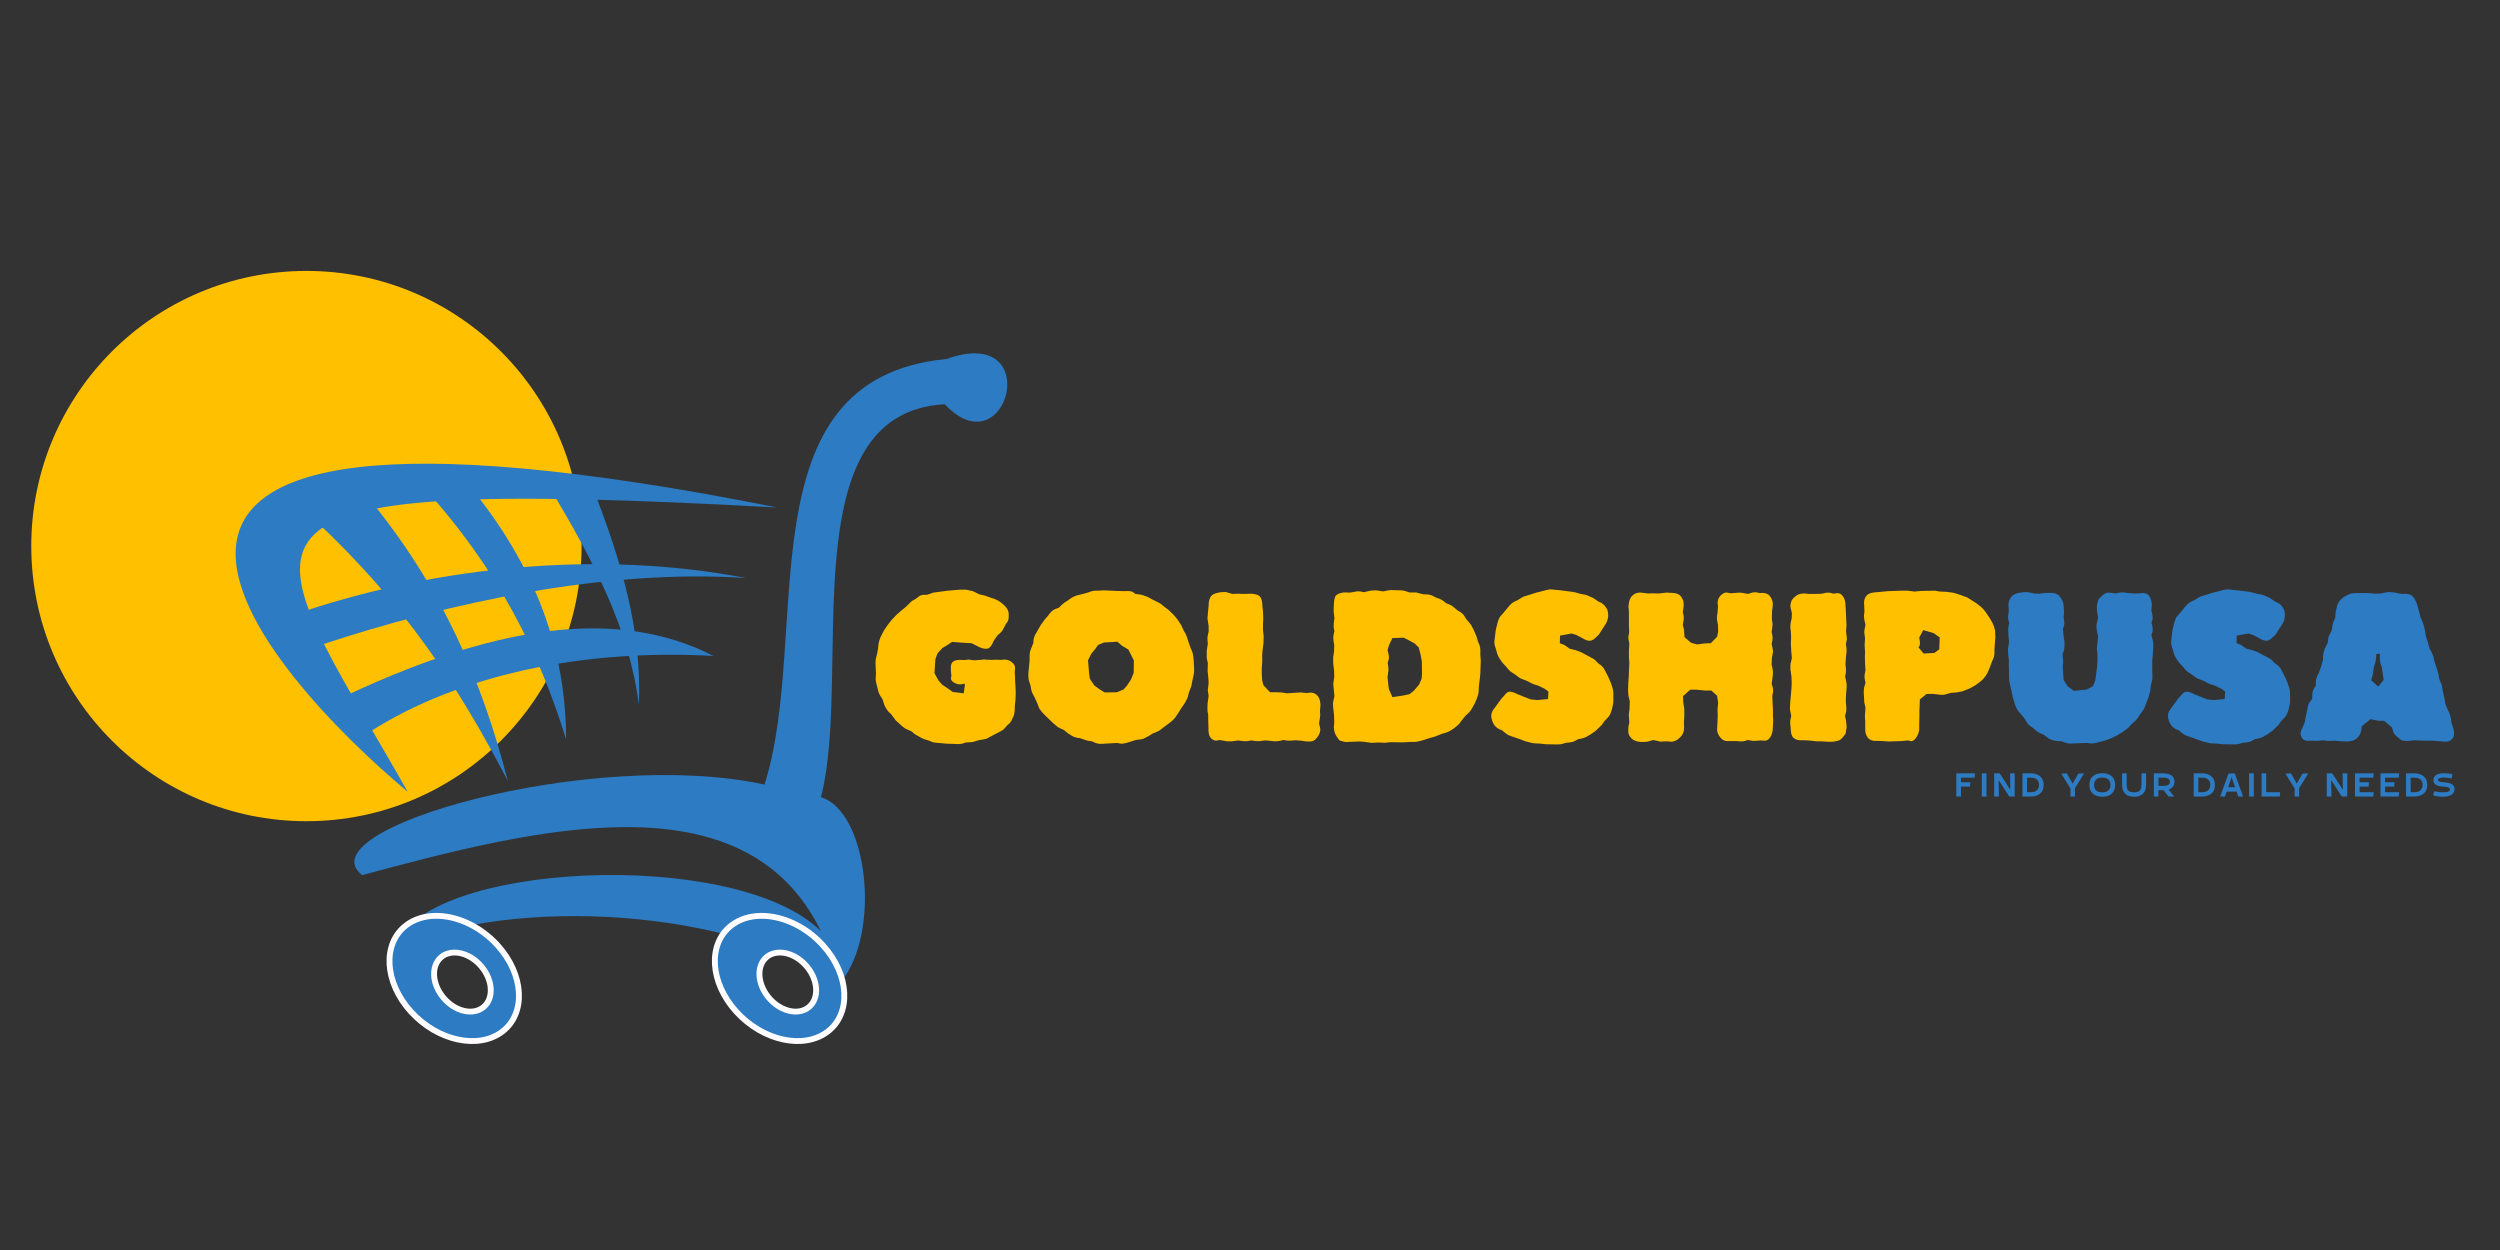 <?xml version="1.0" encoding="UTF-8"?> <svg xmlns="http://www.w3.org/2000/svg" xmlns:xlink="http://www.w3.org/1999/xlink" width="600" zoomAndPan="magnify" viewBox="0 0 450 225" height="300" preserveAspectRatio="xMidYMid meet" version="1.2"><rect x="0" y="0" width="450" height="225" fill="#333333" stroke="none"/><defs><clipPath id="d624762593"><path d="M 5.629 48.766 L 104.684 48.766 L 104.684 147.816 L 5.629 147.816 Z M 5.629 48.766 "></path></clipPath><clipPath id="721238725e"><path d="M 55.156 48.766 C 27.805 48.766 5.629 70.938 5.629 98.293 C 5.629 125.645 27.805 147.816 55.156 147.816 C 82.512 147.816 104.684 125.645 104.684 98.293 C 104.684 70.938 82.512 48.766 55.156 48.766 Z M 55.156 48.766 "></path></clipPath></defs><g id="e0089da9be"><g style="fill:#ffc000;fill-opacity:1;"><g transform="translate(156.833, 133.357)"><path style="stroke:none" d="M 15.641 0.578 L 13.547 0.5 L 11.719 0.344 C 11.594 0.312 11.457 0.289 11.312 0.281 C 11.176 0.27 11.047 0.238 10.922 0.188 L 10.203 -0.109 L 9.547 -0.297 C 9.453 -0.328 9.359 -0.367 9.266 -0.422 C 9.18 -0.473 9.098 -0.508 9.016 -0.531 L 8.141 -1.031 C 8.066 -1.082 7.988 -1.125 7.906 -1.156 C 7.832 -1.195 7.773 -1.242 7.734 -1.297 L 7.234 -1.719 L 6.547 -2.016 C 6.367 -2.086 6.219 -2.16 6.094 -2.234 C 5.969 -2.316 5.836 -2.41 5.703 -2.516 L 4.688 -3.422 C 4.602 -3.504 4.523 -3.578 4.453 -3.641 C 4.379 -3.703 4.316 -3.781 4.266 -3.875 L 3.578 -4.797 L 3.125 -5.219 C 3.02 -5.344 2.922 -5.469 2.828 -5.594 C 2.742 -5.719 2.664 -5.844 2.594 -5.969 L 2.359 -6.438 L 2.016 -7.5 L 1.594 -8.141 C 1.395 -8.473 1.258 -8.832 1.188 -9.219 L 1.062 -9.75 L 0.906 -10.312 C 0.883 -10.488 0.852 -10.66 0.812 -10.828 C 0.781 -10.992 0.773 -11.164 0.797 -11.344 L 0.844 -12.109 L 0.766 -13.891 C 0.766 -14.016 0.766 -14.145 0.766 -14.281 C 0.766 -14.426 0.773 -14.562 0.797 -14.688 L 1.031 -15.609 L 1.219 -16.641 L 1.297 -17.469 C 1.316 -17.625 1.352 -17.781 1.406 -17.938 C 1.457 -18.102 1.508 -18.266 1.562 -18.422 L 1.719 -18.797 L 2.281 -19.875 L 2.969 -20.891 L 3.656 -21.766 L 4.562 -22.719 L 5.406 -23.453 L 6.281 -24.172 L 7 -24.891 C 7.156 -25.047 7.32 -25.176 7.5 -25.281 L 8.266 -25.734 L 8.328 -25.812 C 8.535 -26.008 8.738 -26.141 8.938 -26.203 C 9.145 -26.266 9.336 -26.297 9.516 -26.297 L 10.047 -26.297 L 11.156 -26.688 L 13.734 -27.031 L 16.031 -27.219 L 16.906 -27.219 C 17.031 -27.219 17.156 -27.203 17.281 -27.172 C 17.406 -27.148 17.52 -27.125 17.625 -27.094 L 18.266 -26.953 L 19.453 -26.375 L 20.438 -26.156 L 21.5 -25.766 L 22.188 -25.547 C 22.645 -25.367 23.016 -25.164 23.297 -24.938 L 23.859 -24.469 C 24.441 -23.969 24.734 -23.398 24.734 -22.766 C 24.766 -22.148 24.691 -21.703 24.516 -21.422 L 24.25 -21.094 L 23.859 -20.328 C 23.68 -19.941 23.457 -19.633 23.188 -19.406 L 22.719 -19 L 22.031 -18 C 21.676 -17.113 21.285 -16.645 20.859 -16.594 C 20.43 -16.539 19.973 -16.629 19.484 -16.859 L 18.047 -17.578 L 17.094 -17.625 L 14.547 -17.812 L 13.625 -17.203 L 12.781 -16.703 L 11.906 -15.719 L 11.531 -14.688 L 11.375 -12.188 L 12.062 -10.922 L 12.719 -10.156 L 14.688 -8.797 L 16.641 -8.562 L 16.828 -9.938 L 16.828 -10.281 L 16.672 -10.281 L 16.516 -10.234 C 16.211 -10.16 15.895 -10.148 15.562 -10.203 C 15.414 -10.254 15.266 -10.312 15.109 -10.375 C 14.953 -10.438 14.812 -10.52 14.688 -10.625 C 14.414 -10.852 14.301 -11.094 14.344 -11.344 L 14.422 -11.688 L 14.344 -12.406 L 14.312 -13.016 C 14.289 -13.629 14.43 -14.051 14.734 -14.281 C 15.055 -14.5 15.5 -14.598 16.062 -14.578 L 16.781 -14.547 L 17.281 -14.609 C 17.383 -14.641 17.492 -14.645 17.609 -14.625 C 17.723 -14.613 17.828 -14.598 17.922 -14.578 L 18.531 -14.5 L 20.016 -14.609 C 20.066 -14.641 20.156 -14.656 20.281 -14.656 L 20.781 -14.609 L 21.656 -14.578 L 22.453 -14.609 L 23.25 -14.578 L 23.719 -14.609 C 23.914 -14.641 24.117 -14.641 24.328 -14.609 C 24.504 -14.586 24.68 -14.531 24.859 -14.438 C 25.035 -14.352 25.195 -14.25 25.344 -14.125 C 25.477 -14.02 25.598 -13.891 25.703 -13.734 C 25.816 -13.586 25.875 -13.41 25.875 -13.203 L 25.875 -12.984 L 25.812 -12.375 L 25.875 -11.531 L 25.875 -11.078 L 25.953 -9.75 L 26 -8.797 L 25.953 -7.344 L 25.844 -6.438 L 25.812 -5.516 C 25.812 -5.191 25.758 -4.891 25.656 -4.609 L 25.469 -4.156 C 25.258 -3.613 24.992 -3.219 24.672 -2.969 L 24.469 -2.812 L 24.062 -2.328 C 23.852 -2.066 23.582 -1.863 23.25 -1.719 L 22.766 -1.453 L 21.703 -0.906 L 21.156 -0.609 C 21.008 -0.504 20.859 -0.43 20.703 -0.391 C 20.555 -0.359 20.395 -0.316 20.219 -0.266 L 19.297 -0.109 L 18.609 0.109 C 18.379 0.191 18.148 0.234 17.922 0.234 L 16.969 0.297 L 16.641 0.422 C 16.359 0.523 16.023 0.578 15.641 0.578 Z M 15.641 0.578 "></path></g></g><g style="fill:#ffc000;fill-opacity:1;"><g transform="translate(184.344, 133.357)"><path style="stroke:none" d="M 14.078 0.531 C 13.598 0.562 13.164 0.5 12.781 0.344 L 12.219 0.078 L 11.422 -0.031 C 11.336 -0.062 11.258 -0.086 11.188 -0.109 C 11.113 -0.141 11.023 -0.164 10.922 -0.188 L 10.016 -0.5 L 9.75 -0.531 C 9.289 -0.582 8.883 -0.723 8.531 -0.953 L 7.922 -1.328 L 7.125 -1.984 L 6.516 -2.25 C 6.203 -2.375 5.945 -2.535 5.75 -2.734 L 5.094 -3.312 L 4.188 -4.188 L 3.5 -4.875 L 3.156 -5.25 C 3.051 -5.375 2.941 -5.516 2.828 -5.672 C 2.723 -5.828 2.645 -5.992 2.594 -6.172 L 2.359 -6.781 L 1.828 -7.953 L 1.641 -8.297 C 1.41 -8.703 1.281 -9.07 1.25 -9.406 L 1.141 -10.016 L 0.953 -10.547 C 0.828 -10.867 0.766 -11.195 0.766 -11.531 L 0.766 -12.188 L 0.984 -14.469 L 0.984 -15.266 C 0.984 -15.41 0.988 -15.547 1 -15.672 C 1.02 -15.805 1.039 -15.938 1.062 -16.062 L 1.219 -16.516 L 1.672 -17.656 L 1.672 -17.969 C 1.703 -18.426 1.844 -18.867 2.094 -19.297 L 2.469 -19.938 L 3 -20.859 L 3.547 -21.625 C 3.586 -21.695 3.633 -21.758 3.688 -21.812 C 3.738 -21.863 3.781 -21.914 3.812 -21.969 L 4.375 -22.609 L 4.531 -22.844 C 4.863 -23.289 5.234 -23.594 5.641 -23.75 L 6.203 -23.938 L 6.922 -24.625 L 7.266 -24.891 L 7.922 -25.312 L 8.328 -25.609 C 8.641 -25.836 9 -26.02 9.406 -26.156 L 11.188 -26.609 L 11.984 -26.875 C 12.211 -26.977 12.492 -27.031 12.828 -27.031 L 13.203 -27.031 L 14.344 -27.094 L 16.672 -26.984 L 18.078 -26.953 C 18.867 -27.004 19.379 -26.941 19.609 -26.766 L 20.016 -26.453 L 20.859 -26.344 C 20.961 -26.312 21.062 -26.289 21.156 -26.281 C 21.258 -26.27 21.363 -26.238 21.469 -26.188 L 22.188 -25.922 C 22.289 -25.891 22.383 -25.848 22.469 -25.797 C 22.562 -25.754 22.645 -25.707 22.719 -25.656 L 23.141 -25.422 L 24.203 -24.891 C 24.305 -24.836 24.391 -24.789 24.453 -24.75 C 24.516 -24.719 24.598 -24.664 24.703 -24.594 L 25.047 -24.281 L 26 -23.562 L 26.953 -22.641 L 27.641 -21.812 L 28.312 -20.75 L 28.734 -19.828 L 29.047 -19.297 C 29.098 -19.191 29.145 -19.086 29.188 -18.984 C 29.238 -18.891 29.281 -18.789 29.312 -18.688 L 29.578 -17.812 L 30 -16.641 L 30.188 -16.219 C 30.312 -15.914 30.398 -15.582 30.453 -15.219 L 30.531 -14.312 L 30.609 -12.641 C 30.609 -12.516 30.598 -12.398 30.578 -12.297 C 30.566 -12.191 30.551 -12.078 30.531 -11.953 L 30.297 -10.891 L 30.141 -10.047 C 30.117 -9.941 30.094 -9.844 30.062 -9.75 C 30.039 -9.664 30.004 -9.578 29.953 -9.484 L 29.656 -8.719 L 29.531 -8.188 C 29.508 -8.062 29.473 -7.926 29.422 -7.781 C 29.367 -7.645 29.305 -7.516 29.234 -7.391 L 28.922 -6.812 L 28.203 -5.75 L 27.703 -4.953 L 27.25 -4.266 C 27.176 -4.16 27.094 -4.062 27 -3.969 C 26.914 -3.883 26.82 -3.789 26.719 -3.688 L 26.266 -3.312 L 25.312 -2.594 L 24.469 -1.938 C 24.375 -1.863 24.27 -1.801 24.156 -1.75 C 24.039 -1.695 23.922 -1.645 23.797 -1.594 L 23.141 -1.328 L 22.422 -0.875 L 21.766 -0.531 C 21.586 -0.426 21.41 -0.352 21.234 -0.312 C 21.055 -0.281 20.867 -0.254 20.672 -0.234 L 20.094 -0.156 L 19.109 0.156 L 18.656 0.297 C 18.395 0.379 18.16 0.438 17.953 0.469 C 17.754 0.508 17.555 0.52 17.359 0.5 L 16.781 0.375 L 14.547 0.5 Z M 11.5 -14.5 L 11.688 -12.188 L 11.844 -11.156 L 12.641 -9.969 L 13.625 -9.25 L 14.5 -8.719 L 16.703 -8.75 L 17.891 -9.25 L 18.531 -9.969 L 19.266 -11.109 L 19.719 -12.25 L 19.75 -14.469 L 18.766 -16.438 L 17.656 -17.094 L 16.781 -17.844 L 14.344 -17.703 L 13.328 -17.281 L 12.719 -16.438 L 12.109 -15.719 Z M 11.5 -14.5 "></path></g></g><g style="fill:#ffc000;fill-opacity:1;"><g transform="translate(215.698, 133.357)"><path style="stroke:none" d="M 19.672 0.109 C 19.598 0.109 19.52 0.109 19.438 0.109 C 19.363 0.109 19.289 0.098 19.219 0.078 L 18.5 -0.031 L 17.516 -0.109 L 16.359 -0.031 C 16.266 -0.031 16.172 -0.031 16.078 -0.031 C 15.992 -0.031 15.898 -0.047 15.797 -0.078 L 15.297 -0.156 L 14.688 0 C 14.332 0.07 14.004 0.098 13.703 0.078 L 12.719 -0.031 L 11.953 -0.078 L 11.188 0.031 C 10.906 0.062 10.613 0.062 10.312 0.031 L 9.547 -0.078 L 8.906 0.031 C 8.602 0.082 8.285 0.082 7.953 0.031 L 7.188 -0.078 L 6.094 0.078 L 5.406 0.078 C 5.332 0.078 5.254 0.078 5.172 0.078 C 5.098 0.078 5.023 0.062 4.953 0.031 L 3.812 -0.156 C 3.227 0.051 2.742 -0.035 2.359 -0.422 C 1.953 -0.773 1.773 -1.422 1.828 -2.359 L 1.781 -3.609 L 1.781 -4.688 L 1.672 -5.25 C 1.648 -5.375 1.641 -5.504 1.641 -5.641 C 1.641 -5.785 1.641 -5.91 1.641 -6.016 L 1.672 -6.781 L 1.859 -8.109 L 1.75 -8.797 C 1.695 -9.047 1.695 -9.285 1.75 -9.516 L 1.859 -10.422 L 1.781 -11.609 L 1.672 -12.562 L 1.719 -13.969 L 1.516 -14.922 L 1.516 -16.219 L 1.719 -17.547 L 1.672 -17.844 C 1.648 -18 1.641 -18.164 1.641 -18.344 C 1.641 -18.52 1.648 -18.688 1.672 -18.844 L 1.859 -19.672 L 1.859 -20.672 L 1.719 -21.578 C 1.688 -21.703 1.664 -21.832 1.656 -21.969 C 1.645 -22.113 1.648 -22.238 1.672 -22.344 L 1.75 -23.25 L 1.859 -24.359 C 1.836 -24.992 1.969 -25.539 2.25 -26 C 2.5 -26.352 3.02 -26.594 3.812 -26.719 C 3.883 -26.75 3.984 -26.766 4.109 -26.766 L 4.906 -26.797 L 6.125 -26.453 L 7.188 -26.484 L 8.141 -26.453 L 9.547 -26.484 C 10.285 -26.441 10.781 -26.289 11.031 -26.031 C 11.344 -25.75 11.508 -25.203 11.531 -24.391 L 11.531 -24.203 L 11.641 -23.219 L 11.688 -22.078 L 11.641 -21.094 L 11.641 -19.906 L 11.766 -18.797 L 11.719 -17.516 L 11.578 -16.438 L 11.5 -15.484 L 11.5 -14.203 L 11.422 -13.172 L 11.422 -12.062 L 11.5 -10.844 L 11.719 -10.016 L 12.906 -8.75 L 13.938 -8.75 L 14.922 -8.719 L 15.984 -8.562 L 18.391 -8.719 C 18.566 -8.719 18.719 -8.703 18.844 -8.672 L 19.609 -8.609 C 20.266 -8.785 20.82 -8.68 21.281 -8.297 C 21.688 -7.961 21.914 -7.43 21.969 -6.703 C 21.988 -6.617 21.992 -6.539 21.984 -6.469 C 21.973 -6.395 21.969 -6.305 21.969 -6.203 L 21.891 -5.359 L 21.922 -4.906 C 21.953 -4.812 21.957 -4.695 21.938 -4.562 C 21.926 -4.438 21.91 -4.312 21.891 -4.188 L 21.734 -3.125 L 21.766 -2.969 C 21.848 -2.719 21.906 -2.492 21.938 -2.297 C 21.977 -2.109 21.973 -1.914 21.922 -1.719 C 21.848 -1.332 21.66 -0.953 21.359 -0.578 C 21.023 -0.117 20.617 0.109 20.141 0.109 Z M 19.672 0.109 "></path></g></g><g style="fill:#ffc000;fill-opacity:1;"><g transform="translate(238.414, 133.357)"><path style="stroke:none" d="M 8.562 0.344 C 8.488 0.344 8.398 0.344 8.297 0.344 C 8.191 0.344 8.102 0.328 8.031 0.297 L 7.312 0.188 L 6.312 0.109 L 4.953 0.156 L 4.344 0.188 C 3.957 0.238 3.586 0.203 3.234 0.078 L 2.703 -0.078 L 2.281 -0.641 C 1.977 -1.078 1.801 -1.484 1.75 -1.859 L 1.672 -2.391 L 1.75 -3.344 L 1.719 -4.609 L 1.562 -5.938 L 1.516 -6.625 C 1.516 -6.852 1.555 -7.117 1.641 -7.422 L 1.781 -8.062 L 1.672 -9.25 L 1.594 -9.969 C 1.57 -10.125 1.566 -10.258 1.578 -10.375 C 1.586 -10.488 1.609 -10.617 1.641 -10.766 L 1.75 -11.453 L 1.719 -12.641 L 1.562 -13.969 L 1.562 -15.078 L 1.719 -16.141 L 1.75 -17.281 L 1.641 -17.844 C 1.609 -18.051 1.586 -18.258 1.578 -18.469 C 1.566 -18.688 1.586 -18.91 1.641 -19.141 L 1.781 -19.75 L 1.672 -20.25 C 1.648 -20.406 1.641 -20.562 1.641 -20.719 C 1.641 -20.883 1.648 -21.047 1.672 -21.203 L 1.781 -22.109 L 1.672 -23.062 C 1.648 -23.188 1.641 -23.336 1.641 -23.516 L 1.672 -24.359 L 1.719 -25.047 C 1.738 -25.223 1.758 -25.379 1.781 -25.516 C 1.812 -25.66 1.852 -25.797 1.906 -25.922 C 2.051 -26.297 2.504 -26.551 3.266 -26.688 C 3.367 -26.707 3.457 -26.719 3.531 -26.719 C 3.613 -26.719 3.691 -26.719 3.766 -26.719 L 4.609 -26.688 L 5.406 -26.828 C 5.781 -26.93 6.16 -26.945 6.547 -26.875 L 7.078 -26.766 L 8.062 -26.984 C 8.164 -27.016 8.258 -27.035 8.344 -27.047 C 8.438 -27.055 8.535 -27.062 8.641 -27.062 L 9.094 -27.094 C 9.219 -27.094 9.332 -27.086 9.438 -27.078 C 9.539 -27.066 9.645 -27.051 9.75 -27.031 L 10.547 -26.906 L 11.531 -27.094 C 11.656 -27.125 11.773 -27.141 11.891 -27.141 C 12.004 -27.141 12.113 -27.141 12.219 -27.141 L 13.734 -27.094 C 13.992 -27.094 14.238 -27.055 14.469 -26.984 L 15.297 -26.719 L 16.031 -26.719 C 16.156 -26.719 16.281 -26.719 16.406 -26.719 C 16.531 -26.719 16.645 -26.691 16.75 -26.641 L 17.844 -26.375 L 18.234 -26.375 C 18.742 -26.375 19.203 -26.258 19.609 -26.031 L 19.906 -25.875 L 20.75 -25.547 C 20.875 -25.492 20.992 -25.438 21.109 -25.375 C 21.223 -25.312 21.328 -25.238 21.422 -25.156 L 21.891 -24.781 L 22.5 -24.547 C 22.727 -24.441 22.969 -24.289 23.219 -24.094 L 23.938 -23.484 L 24.062 -23.406 C 24.312 -23.281 24.531 -23.141 24.719 -22.984 C 24.906 -22.836 25.051 -22.676 25.156 -22.5 L 25.469 -21.969 L 26.156 -21.156 C 26.195 -21.082 26.254 -21.004 26.328 -20.922 C 26.41 -20.848 26.461 -20.766 26.484 -20.672 L 26.828 -20.016 L 27.328 -18.875 L 27.641 -17.844 L 27.828 -17.391 C 27.973 -17.066 28.047 -16.723 28.047 -16.359 L 28.047 -15.453 L 28.125 -14.469 L 28.047 -12.109 L 27.938 -11.109 L 27.781 -9.812 L 27.75 -9.016 C 27.75 -8.766 27.711 -8.523 27.641 -8.297 L 27.406 -7.578 L 26.984 -6.625 L 26.484 -5.75 C 26.41 -5.645 26.344 -5.539 26.281 -5.438 C 26.219 -5.344 26.125 -5.227 26 -5.094 L 25.422 -4.562 L 24.672 -3.656 L 24.391 -3.266 C 24.211 -3.016 23.988 -2.789 23.719 -2.594 L 23.062 -2.094 L 22.5 -1.75 C 22.395 -1.695 22.281 -1.645 22.156 -1.594 C 22.031 -1.539 21.898 -1.492 21.766 -1.453 L 21.203 -1.297 L 19.938 -0.797 L 18.922 -0.5 L 17.578 -0.078 L 16.969 0.078 C 16.875 0.098 16.773 0.117 16.672 0.141 C 16.566 0.172 16.453 0.188 16.328 0.188 L 15.453 0.188 L 14.125 0.266 L 11.844 0.234 L 10.891 0.344 L 9.781 0.297 Z M 11.344 -11.453 L 11.453 -10.359 L 11.578 -9.328 L 12.219 -7.875 L 14.047 -8.141 L 15.297 -8.406 L 16.062 -9.016 L 17.016 -10.125 L 17.469 -11.156 L 17.547 -11.984 L 17.516 -14.281 L 17.312 -15.453 L 16.969 -16.781 L 16.25 -17.516 L 15.375 -18 L 14.234 -18.578 L 12.219 -18.5 L 11.641 -17.312 L 11.344 -16.359 L 11.453 -15.906 C 11.609 -15.352 11.633 -14.91 11.531 -14.578 L 11.375 -14.047 L 11.5 -13.094 C 11.52 -12.969 11.523 -12.836 11.516 -12.703 C 11.504 -12.578 11.484 -12.453 11.453 -12.328 Z M 11.344 -11.453 "></path></g></g><g style="fill:#ffc000;fill-opacity:1;"><g transform="translate(267.295, 133.357)"><path style="stroke:none" d="M 13.125 0.641 L 11 0.609 L 9.969 0.5 L 9.141 0.453 C 9.035 0.453 8.926 0.445 8.812 0.438 C 8.695 0.426 8.578 0.406 8.453 0.375 L 7.391 0.109 L 6.391 -0.266 L 5.297 -0.641 L 4.719 -0.844 C 4.562 -0.883 4.414 -0.938 4.281 -1 C 4.145 -1.07 4.008 -1.156 3.875 -1.25 L 3.047 -1.906 L 2.594 -2.094 C 2.332 -2.219 2.113 -2.367 1.938 -2.547 C 1.582 -2.879 1.332 -3.375 1.188 -4.031 C 1.031 -4.664 1.191 -5.266 1.672 -5.828 L 2.328 -6.734 L 2.969 -7.609 L 3 -7.656 C 3.258 -7.906 3.469 -8.133 3.625 -8.344 C 3.789 -8.562 3.969 -8.711 4.156 -8.797 C 4.531 -8.941 5.098 -8.812 5.859 -8.406 L 7.047 -7.922 L 8.266 -7.453 L 9.484 -7.344 L 11.344 -7.531 L 11.422 -8.875 L 10.703 -9.406 L 9.516 -9.969 L 8.75 -10.203 C 8.676 -10.223 8.609 -10.254 8.547 -10.297 C 8.484 -10.336 8.41 -10.367 8.328 -10.391 L 7.453 -10.844 L 6.812 -11.078 C 6.707 -11.129 6.594 -11.176 6.469 -11.219 C 6.344 -11.27 6.227 -11.336 6.125 -11.422 L 5.562 -11.844 L 4.766 -12.375 C 4.66 -12.445 4.562 -12.52 4.469 -12.594 C 4.383 -12.676 4.301 -12.766 4.219 -12.859 L 3.812 -13.359 L 3.266 -13.938 C 3.223 -14.008 3.176 -14.07 3.125 -14.125 C 3.07 -14.176 3.02 -14.238 2.969 -14.312 L 2.516 -15 C 2.359 -15.281 2.242 -15.547 2.172 -15.797 L 2.062 -16.219 L 1.828 -16.969 C 1.703 -17.332 1.664 -17.703 1.719 -18.078 L 1.938 -19.938 L 2.172 -20.891 L 2.281 -21.312 C 2.352 -21.57 2.438 -21.805 2.531 -22.016 C 2.625 -22.234 2.758 -22.43 2.938 -22.609 L 3.312 -23.031 L 4.344 -24.281 C 4.625 -24.613 4.953 -24.879 5.328 -25.078 L 5.906 -25.344 L 6.438 -25.688 C 6.664 -25.844 6.906 -25.957 7.156 -26.031 L 8.031 -26.297 L 9.094 -26.641 L 11.031 -27.141 C 11.207 -27.191 11.379 -27.227 11.547 -27.25 C 11.711 -27.281 11.883 -27.281 12.062 -27.25 L 13.672 -27.094 L 15.906 -26.797 L 16.406 -26.688 L 17.094 -26.484 L 17.844 -26.344 C 18.051 -26.312 18.27 -26.25 18.5 -26.156 L 19.188 -25.844 C 19.258 -25.82 19.336 -25.789 19.422 -25.75 C 19.516 -25.707 19.586 -25.66 19.641 -25.609 L 20.406 -25.078 L 20.75 -24.938 C 21.176 -24.727 21.492 -24.457 21.703 -24.125 L 22 -23.672 L 22.031 -23.562 C 22.164 -23.156 22.211 -22.754 22.172 -22.359 C 22.129 -21.961 22.02 -21.586 21.844 -21.234 L 21.703 -21.016 L 21.047 -19.984 L 20.484 -19.109 L 20.359 -19 C 20.16 -18.789 19.961 -18.602 19.766 -18.438 C 19.578 -18.27 19.383 -18.148 19.188 -18.078 C 18.75 -17.922 18.176 -18.07 17.469 -18.531 L 16.438 -19.062 L 15.609 -19.328 L 13.516 -18.953 L 13.469 -17.578 L 14.312 -17.25 L 15.297 -16.562 L 16.328 -16.328 L 17.312 -15.953 L 18.391 -15.375 L 19.188 -14.953 C 19.312 -14.879 19.441 -14.801 19.578 -14.719 C 19.723 -14.645 19.844 -14.547 19.938 -14.422 L 20.406 -13.938 L 20.75 -13.703 C 20.945 -13.578 21.117 -13.41 21.266 -13.203 C 21.422 -13.004 21.551 -12.789 21.656 -12.562 L 22.234 -11.422 L 22.688 -10.359 L 22.953 -9.547 C 23.055 -9.242 23.109 -8.941 23.109 -8.641 L 23.109 -6.969 C 23.109 -6.863 23.098 -6.781 23.078 -6.719 C 23.066 -6.656 23.051 -6.57 23.031 -6.469 L 22.906 -5.938 C 22.883 -5.832 22.859 -5.727 22.828 -5.625 C 22.805 -5.531 22.77 -5.422 22.719 -5.297 L 22.609 -4.984 C 22.504 -4.68 22.289 -4.363 21.969 -4.031 L 21.547 -3.609 L 21.016 -2.859 L 19.984 -1.859 L 19.141 -1.25 L 18.453 -0.844 C 18.328 -0.758 18.188 -0.688 18.031 -0.625 C 17.883 -0.562 17.723 -0.504 17.547 -0.453 L 16.75 -0.297 L 16.219 0 C 15.938 0.156 15.582 0.254 15.156 0.297 L 14.578 0.344 L 13.969 0.531 C 13.719 0.602 13.438 0.641 13.125 0.641 Z M 13.125 0.641 "></path></g></g><g style="fill:#ffc000;fill-opacity:1;"><g transform="translate(291.533, 133.357)"><path style="stroke:none" d="M 3.766 0.188 C 3.035 0.133 2.488 -0.078 2.125 -0.453 C 1.75 -0.836 1.562 -1.234 1.562 -1.641 L 1.562 -1.859 C 1.562 -1.992 1.562 -2.125 1.562 -2.25 C 1.562 -2.375 1.57 -2.5 1.594 -2.625 L 1.75 -3.312 L 1.672 -4.266 C 1.672 -4.367 1.664 -4.469 1.656 -4.562 C 1.645 -4.664 1.648 -4.77 1.672 -4.875 L 1.781 -5.75 L 1.828 -7.078 L 1.594 -8.109 L 1.516 -9.062 L 1.562 -10.469 L 1.641 -11.5 L 1.672 -12.562 L 1.75 -14.047 L 1.672 -15 L 1.672 -16.359 L 1.75 -17.516 L 1.641 -18.047 C 1.555 -18.453 1.555 -18.805 1.641 -19.109 L 1.719 -19.531 L 1.672 -20.938 L 1.672 -23.188 L 1.594 -24.125 L 1.594 -24.203 C 1.645 -25.098 1.863 -25.734 2.25 -26.109 C 2.625 -26.492 3.078 -26.688 3.609 -26.688 L 3.812 -26.688 L 5.094 -26.531 L 5.938 -26.562 L 7 -26.531 L 8.109 -26.641 C 8.211 -26.672 8.352 -26.688 8.531 -26.688 L 9.25 -26.641 C 10.082 -26.641 10.656 -26.453 10.969 -26.078 C 11.289 -25.672 11.469 -25.289 11.5 -24.938 L 11.531 -24.594 C 11.531 -24.488 11.531 -24.395 11.531 -24.312 C 11.531 -24.238 11.52 -24.156 11.5 -24.062 L 11.375 -23.141 L 11.453 -22.844 C 11.555 -22.457 11.57 -22.051 11.5 -21.625 L 11.375 -20.859 L 11.578 -20.062 C 11.598 -20.008 11.609 -19.938 11.609 -19.844 C 11.609 -19.758 11.609 -19.68 11.609 -19.609 L 11.688 -18.656 L 12.859 -17.656 L 13.938 -17.359 L 15.375 -17.547 L 16.406 -17.578 L 17.547 -18.734 L 17.734 -19.641 L 17.703 -20.891 L 17.547 -21.656 C 17.523 -21.832 17.516 -21.992 17.516 -22.141 C 17.516 -22.297 17.523 -22.461 17.547 -22.641 L 17.625 -23.062 L 17.703 -24.203 C 17.547 -24.992 17.688 -25.629 18.125 -26.109 C 18.57 -26.566 18.988 -26.758 19.375 -26.688 L 20.016 -26.562 L 20.938 -26.641 L 21.578 -26.688 C 21.754 -26.688 21.973 -26.66 22.234 -26.609 L 23.109 -26.453 L 23.453 -26.562 C 23.953 -26.738 24.367 -26.789 24.703 -26.719 L 25.234 -26.609 C 25.586 -26.66 25.938 -26.641 26.281 -26.547 C 26.625 -26.461 26.883 -26.289 27.062 -26.031 C 27.469 -25.5 27.633 -24.941 27.562 -24.359 L 27.438 -23.328 L 27.406 -21.922 L 27.484 -21.359 C 27.535 -21.078 27.535 -20.797 27.484 -20.516 L 27.359 -19.562 L 27.484 -19.031 C 27.555 -18.695 27.555 -18.352 27.484 -18 L 27.359 -17.469 L 27.484 -16.906 C 27.535 -16.727 27.57 -16.539 27.594 -16.344 C 27.625 -16.156 27.613 -15.961 27.562 -15.766 L 27.406 -14.875 L 27.359 -13.734 L 27.516 -12.984 C 27.547 -12.848 27.566 -12.727 27.578 -12.625 C 27.586 -12.531 27.594 -12.422 27.594 -12.297 L 27.562 -11.719 L 27.359 -10.234 L 27.484 -9.891 C 27.629 -9.391 27.664 -8.973 27.594 -8.641 L 27.484 -8.141 L 27.516 -7.125 L 27.594 -5.672 L 27.594 -4.531 L 27.641 -3.609 L 27.562 -2.125 L 27.562 -2.062 C 27.508 -1.445 27.332 -0.938 27.031 -0.531 C 26.75 -0.156 26.406 0.008 26 -0.031 L 25.422 -0.078 L 24.359 0 C 24.254 0 24.156 0 24.062 0 C 23.977 0 23.891 -0.008 23.797 -0.031 L 23.062 -0.156 L 22.609 0 C 22.43 0.051 22.238 0.082 22.031 0.094 C 21.832 0.102 21.629 0.098 21.422 0.078 L 21.125 0.031 L 19.719 0.031 C 19.082 0.113 18.562 -0.086 18.156 -0.578 C 17.77 -1.023 17.566 -1.492 17.547 -1.984 L 17.547 -2.203 L 17.625 -3.578 L 17.656 -4.562 L 17.625 -5.672 L 17.734 -6.812 L 17.547 -8.109 L 16.516 -9.062 L 15.297 -9.062 L 13.812 -9.219 L 12.719 -9.219 L 11.422 -8.062 L 11.453 -6.969 L 11.609 -5.969 C 11.629 -5.895 11.641 -5.82 11.641 -5.75 C 11.641 -5.676 11.641 -5.598 11.641 -5.516 L 11.641 -4.422 L 11.578 -3.391 L 11.609 -2.438 C 11.609 -2.258 11.598 -2.109 11.578 -1.984 C 11.492 -1.422 11.266 -0.973 10.891 -0.641 L 10.812 -0.578 C 10.477 -0.242 10.172 -0.039 9.891 0.031 L 9.438 0.156 L 8.406 0.078 L 7.766 0.109 C 7.484 0.16 7.191 0.133 6.891 0.031 L 6.047 -0.156 L 5.25 0.078 C 5 0.148 4.734 0.188 4.453 0.188 Z M 3.766 0.188 "></path></g></g><g style="fill:#ffc000;fill-opacity:1;"><g transform="translate(320.68, 133.357)"><path style="stroke:none" d="M 8.219 0.156 L 7.156 0.078 L 6.281 0.078 L 4.875 -0.078 L 4.031 -0.109 L 3.875 -0.109 C 3.094 -0.055 2.523 -0.195 2.172 -0.531 C 1.816 -0.832 1.641 -1.43 1.641 -2.328 L 1.562 -3.078 C 1.531 -3.41 1.555 -3.727 1.641 -4.031 L 1.75 -4.453 L 1.562 -5.359 C 1.531 -5.492 1.516 -5.602 1.516 -5.688 C 1.516 -5.781 1.516 -5.875 1.516 -5.969 L 1.562 -7 L 1.672 -8.109 L 1.781 -9.406 L 1.828 -10.359 L 1.781 -11.578 L 1.594 -12.859 L 1.594 -13.516 C 1.594 -13.797 1.633 -14.051 1.719 -14.281 L 1.859 -14.922 L 1.75 -16.062 L 1.672 -17.516 L 1.719 -18.531 L 1.672 -19.672 L 1.594 -20.219 C 1.57 -20.594 1.586 -20.93 1.641 -21.234 L 1.828 -22.109 L 1.859 -22.984 L 1.75 -23.484 C 1.57 -24.066 1.547 -24.508 1.672 -24.812 L 1.828 -25.312 C 2.055 -25.645 2.32 -25.914 2.625 -26.125 C 2.926 -26.344 3.254 -26.461 3.609 -26.484 C 3.711 -26.516 3.801 -26.531 3.875 -26.531 C 3.957 -26.531 4.035 -26.531 4.109 -26.531 L 4.875 -26.453 L 6.172 -26.453 L 7.234 -26.484 L 7.578 -26.562 C 8.055 -26.695 8.473 -26.723 8.828 -26.641 L 9.406 -26.484 C 10.039 -26.691 10.535 -26.602 10.891 -26.219 C 11.266 -25.812 11.469 -25.27 11.5 -24.594 L 11.531 -24.125 L 11.578 -23.219 L 11.641 -21.812 L 11.688 -20.781 L 11.609 -19.75 L 11.719 -18.797 C 11.77 -18.473 11.758 -18.172 11.688 -17.891 L 11.578 -17.438 L 11.688 -16.672 C 11.707 -16.441 11.707 -16.211 11.688 -15.984 L 11.578 -14.922 L 11.5 -13.703 L 11.578 -13.203 C 11.598 -12.898 11.598 -12.598 11.578 -12.297 L 11.453 -11.578 L 11.641 -10.703 C 11.672 -10.566 11.691 -10.445 11.703 -10.344 C 11.711 -10.25 11.719 -10.141 11.719 -10.016 L 11.688 -9.281 L 11.578 -7.922 L 11.578 -6.922 L 11.641 -6.25 C 11.691 -5.863 11.68 -5.504 11.609 -5.172 L 11.422 -4.484 L 11.578 -3.812 C 11.598 -3.707 11.613 -3.613 11.625 -3.531 C 11.633 -3.457 11.641 -3.383 11.641 -3.312 L 11.688 -2.781 C 11.707 -2.676 11.711 -2.551 11.703 -2.406 C 11.691 -2.27 11.672 -2.141 11.641 -2.016 L 11.531 -1.297 L 11.078 -0.719 C 10.773 -0.289 10.395 -0.039 9.938 0.031 L 9.484 0.109 C 9.398 0.141 9.32 0.156 9.25 0.156 C 9.176 0.156 9.098 0.156 9.016 0.156 Z M 8.219 0.156 "></path></g></g><g style="fill:#ffc000;fill-opacity:1;"><g transform="translate(333.959, 133.357)"><path style="stroke:none" d="M 6.047 0.109 L 4.875 0.031 L 3.922 0 C 3.211 0.07 2.664 -0.102 2.281 -0.531 C 1.926 -0.988 1.758 -1.52 1.781 -2.125 L 1.781 -3.5 L 1.719 -4.453 L 1.828 -5.938 L 1.641 -6.812 C 1.609 -6.938 1.594 -7.086 1.594 -7.266 L 1.562 -7.922 L 1.516 -8.719 C 1.516 -8.863 1.52 -9.016 1.531 -9.172 C 1.551 -9.328 1.57 -9.492 1.594 -9.672 L 1.828 -10.422 L 1.719 -10.969 C 1.633 -11.375 1.633 -11.766 1.719 -12.141 L 1.828 -12.719 L 1.75 -13.859 L 1.719 -15.219 L 1.75 -16.031 L 1.672 -17.203 L 1.75 -18.453 L 1.641 -19.266 C 1.609 -19.461 1.602 -19.648 1.625 -19.828 C 1.656 -20.004 1.688 -20.18 1.719 -20.359 L 1.828 -20.891 L 1.641 -21.703 C 1.555 -22.023 1.531 -22.336 1.562 -22.641 L 1.641 -23.25 L 1.594 -24.391 C 1.52 -25.004 1.609 -25.523 1.859 -25.953 C 2.172 -26.41 2.68 -26.664 3.391 -26.719 L 3.422 -26.719 L 5.906 -26.953 L 8.141 -27.031 L 9.484 -27.031 L 10.656 -26.875 L 11.766 -26.984 L 14.047 -27.031 C 14.117 -27.031 14.207 -27.031 14.312 -27.031 C 14.414 -27.031 14.504 -27.016 14.578 -26.984 L 15.219 -26.875 L 16.438 -26.828 L 17.734 -26.641 L 18.688 -26.344 L 19.75 -25.953 C 19.875 -25.93 19.988 -25.895 20.094 -25.844 C 20.195 -25.789 20.301 -25.727 20.406 -25.656 L 21.844 -24.734 L 22.688 -24.062 L 23.062 -23.672 L 23.406 -23.25 L 24.25 -22 L 24.703 -21.203 C 24.805 -20.992 24.895 -20.773 24.969 -20.547 L 25.156 -19.875 L 25.203 -18.656 L 25.047 -16.562 L 25.047 -15.953 C 25.047 -15.461 24.957 -15.031 24.781 -14.656 L 24.672 -14.469 L 24.203 -13.203 L 23.797 -12.25 L 23.453 -11.688 C 23.367 -11.562 23.281 -11.445 23.188 -11.344 C 23.102 -11.238 23.008 -11.133 22.906 -11.031 L 22.344 -10.547 L 21.547 -9.969 L 20.594 -9.438 L 19.641 -9.062 C 19.461 -8.977 19.27 -8.914 19.062 -8.875 L 18.266 -8.719 L 17.172 -8.641 L 16.562 -8.453 C 16.383 -8.398 16.191 -8.352 15.984 -8.312 C 15.785 -8.281 15.582 -8.273 15.375 -8.297 L 13.938 -8.453 L 12.828 -8.453 L 11.609 -7.453 L 11.578 -6.359 L 11.531 -5.328 L 11.531 -4.453 L 11.5 -3.078 L 11.5 -1.984 C 11.414 -1.398 11.211 -0.906 10.891 -0.5 C 10.535 -0.039 10.219 0.133 9.938 0.031 L 9.516 -0.078 L 8.297 0.031 Z M 11.375 -16.828 L 12.297 -15.719 L 14.234 -15.828 L 15.109 -16.484 L 15.188 -18.609 L 14.078 -19.406 L 12.219 -19.938 L 11.5 -18.578 C 11.645 -17.867 11.672 -17.398 11.578 -17.172 Z M 11.375 -16.828 "></path></g></g><g style="fill:#2c7bc3;fill-opacity:1;"><g transform="translate(359.919, 133.357)"><path style="stroke:none" d="M 13.172 0.453 C 12.711 0.535 12.254 0.484 11.797 0.297 L 11.156 0.078 L 10.469 0.031 C 10.133 0.031 9.805 -0.031 9.484 -0.156 L 8.906 -0.375 L 7.953 -1.109 L 7.422 -1.328 C 7.297 -1.379 7.164 -1.441 7.031 -1.516 C 6.906 -1.598 6.781 -1.688 6.656 -1.781 L 5.969 -2.359 L 5.75 -2.516 C 5.363 -2.742 5.055 -3.062 4.828 -3.469 L 4.562 -3.922 L 3.922 -4.719 L 3.422 -5.297 C 3.172 -5.598 2.984 -5.938 2.859 -6.312 L 2.734 -6.703 L 2.391 -7.797 L 2.125 -9.094 L 1.906 -10.016 L 1.75 -10.766 C 1.727 -10.848 1.719 -10.938 1.719 -11.031 C 1.719 -11.133 1.719 -11.223 1.719 -11.297 L 1.672 -13.547 L 1.672 -14.547 L 1.562 -15.562 L 1.516 -16.359 C 1.516 -16.441 1.516 -16.523 1.516 -16.609 C 1.516 -16.703 1.531 -16.785 1.562 -16.859 L 1.719 -17.891 L 1.594 -18.922 L 1.562 -19.719 C 1.562 -19.844 1.562 -19.969 1.562 -20.094 C 1.562 -20.219 1.57 -20.332 1.594 -20.438 L 1.75 -21.281 L 1.719 -21.312 C 1.539 -21.82 1.488 -22.289 1.562 -22.719 L 1.672 -23.297 L 1.594 -24.516 C 1.645 -25.203 1.863 -25.723 2.25 -26.078 C 2.676 -26.453 3.207 -26.656 3.844 -26.688 L 4.453 -26.766 C 4.785 -26.805 5.078 -26.789 5.328 -26.719 L 6.203 -26.531 L 7.234 -26.484 L 8.031 -26.609 L 8.672 -26.641 C 9.742 -26.691 10.457 -26.488 10.812 -26.031 L 10.844 -26 C 11.176 -25.594 11.395 -25.133 11.5 -24.625 L 11.531 -24.391 L 11.609 -23.141 L 11.531 -22.156 L 11.609 -21.734 C 11.66 -21.523 11.676 -21.316 11.656 -21.109 C 11.645 -20.91 11.617 -20.75 11.578 -20.625 L 11.422 -20.219 L 11.5 -19.062 L 11.641 -18.156 C 11.672 -18.031 11.688 -17.879 11.688 -17.703 L 11.688 -17.047 C 11.688 -16.723 11.633 -16.406 11.531 -16.094 L 11.344 -15.609 L 11.422 -14.656 C 11.422 -14.551 11.426 -14.469 11.438 -14.406 C 11.445 -14.344 11.453 -14.258 11.453 -14.156 L 11.375 -13.438 L 11.531 -10.969 L 12.219 -9.859 L 13.359 -9.016 L 15.641 -9.219 L 16.828 -9.859 L 17.25 -10.969 L 17.547 -13.328 L 17.625 -14.391 L 17.625 -15.828 L 17.547 -16.141 C 17.523 -16.285 17.516 -16.441 17.516 -16.609 C 17.516 -16.773 17.523 -16.938 17.547 -17.094 L 17.625 -17.656 L 17.734 -18.844 L 17.547 -19.672 C 17.473 -19.984 17.438 -20.266 17.438 -20.516 L 17.469 -20.969 L 17.734 -22.156 L 17.547 -23.328 L 17.516 -24.094 C 17.516 -24.27 17.531 -24.43 17.562 -24.578 C 17.602 -24.734 17.633 -24.875 17.656 -25 L 17.781 -25.422 L 18.125 -25.812 C 18.602 -26.312 18.992 -26.586 19.297 -26.641 L 19.719 -26.688 L 20.969 -26.531 L 21.391 -26.641 C 21.773 -26.742 22.18 -26.758 22.609 -26.688 L 23.109 -26.609 L 24.328 -26.531 L 25.344 -26.562 C 25.977 -26.695 26.473 -26.582 26.828 -26.219 C 26.984 -26.039 27.109 -25.816 27.203 -25.547 C 27.305 -25.285 27.375 -24.969 27.406 -24.594 L 27.406 -24.469 L 27.328 -23.453 L 27.406 -23.141 C 27.477 -22.859 27.523 -22.602 27.547 -22.375 C 27.578 -22.145 27.566 -21.941 27.516 -21.766 L 27.359 -21.281 L 27.484 -20.75 C 27.609 -20.207 27.609 -19.785 27.484 -19.484 L 27.328 -19.062 L 27.594 -18.047 C 27.625 -17.941 27.645 -17.832 27.656 -17.719 C 27.664 -17.602 27.672 -17.484 27.672 -17.359 L 27.672 -16.828 L 27.594 -15.609 L 27.484 -14.469 L 27.484 -13.281 L 27.516 -11.453 C 27.516 -11.203 27.477 -10.926 27.406 -10.625 L 27.219 -9.938 L 27.141 -9.016 L 26.797 -7.797 L 26.344 -6.656 L 26.156 -6.125 C 26.125 -6 26.066 -5.879 25.984 -5.766 C 25.91 -5.648 25.836 -5.531 25.766 -5.406 L 25.234 -4.688 L 25 -4.297 C 24.926 -4.172 24.844 -4.055 24.75 -3.953 C 24.664 -3.859 24.562 -3.742 24.438 -3.609 L 23.719 -2.969 L 23.328 -2.547 C 23.254 -2.441 23.188 -2.363 23.125 -2.312 C 23.062 -2.27 22.977 -2.207 22.875 -2.125 L 22.031 -1.516 L 21.281 -1.062 L 20.25 -0.531 L 19.141 -0.109 L 17.438 0.344 C 17.281 0.363 17.117 0.395 16.953 0.438 C 16.785 0.477 16.613 0.484 16.438 0.453 L 15.688 0.375 L 13.25 0.453 Z M 13.172 0.453 "></path></g></g><g style="fill:#2c7bc3;fill-opacity:1;"><g transform="translate(389.104, 133.357)"><path style="stroke:none" d="M 13.125 0.641 L 11 0.609 L 9.969 0.5 L 9.141 0.453 C 9.035 0.453 8.926 0.445 8.812 0.438 C 8.695 0.426 8.578 0.406 8.453 0.375 L 7.391 0.109 L 6.391 -0.266 L 5.297 -0.641 L 4.719 -0.844 C 4.562 -0.883 4.414 -0.938 4.281 -1 C 4.145 -1.07 4.008 -1.156 3.875 -1.25 L 3.047 -1.906 L 2.594 -2.094 C 2.332 -2.219 2.113 -2.367 1.938 -2.547 C 1.582 -2.879 1.332 -3.375 1.188 -4.031 C 1.031 -4.664 1.191 -5.266 1.672 -5.828 L 2.328 -6.734 L 2.969 -7.609 L 3 -7.656 C 3.258 -7.906 3.469 -8.133 3.625 -8.344 C 3.789 -8.562 3.969 -8.711 4.156 -8.797 C 4.531 -8.941 5.098 -8.812 5.859 -8.406 L 7.047 -7.922 L 8.266 -7.453 L 9.484 -7.344 L 11.344 -7.531 L 11.422 -8.875 L 10.703 -9.406 L 9.516 -9.969 L 8.75 -10.203 C 8.676 -10.223 8.609 -10.254 8.547 -10.297 C 8.484 -10.336 8.41 -10.367 8.328 -10.391 L 7.453 -10.844 L 6.812 -11.078 C 6.707 -11.129 6.594 -11.176 6.469 -11.219 C 6.344 -11.27 6.227 -11.336 6.125 -11.422 L 5.562 -11.844 L 4.766 -12.375 C 4.66 -12.445 4.562 -12.52 4.469 -12.594 C 4.383 -12.676 4.301 -12.766 4.219 -12.859 L 3.812 -13.359 L 3.266 -13.938 C 3.223 -14.008 3.176 -14.07 3.125 -14.125 C 3.07 -14.176 3.02 -14.238 2.969 -14.312 L 2.516 -15 C 2.359 -15.281 2.242 -15.547 2.172 -15.797 L 2.062 -16.219 L 1.828 -16.969 C 1.703 -17.332 1.664 -17.703 1.719 -18.078 L 1.938 -19.938 L 2.172 -20.891 L 2.281 -21.312 C 2.352 -21.57 2.438 -21.805 2.531 -22.016 C 2.625 -22.234 2.758 -22.43 2.938 -22.609 L 3.312 -23.031 L 4.344 -24.281 C 4.625 -24.613 4.953 -24.879 5.328 -25.078 L 5.906 -25.344 L 6.438 -25.688 C 6.664 -25.844 6.906 -25.957 7.156 -26.031 L 8.031 -26.297 L 9.094 -26.641 L 11.031 -27.141 C 11.207 -27.191 11.379 -27.227 11.547 -27.25 C 11.711 -27.281 11.883 -27.281 12.062 -27.25 L 13.672 -27.094 L 15.906 -26.797 L 16.406 -26.688 L 17.094 -26.484 L 17.844 -26.344 C 18.051 -26.312 18.27 -26.25 18.5 -26.156 L 19.188 -25.844 C 19.258 -25.82 19.336 -25.789 19.422 -25.75 C 19.516 -25.707 19.586 -25.66 19.641 -25.609 L 20.406 -25.078 L 20.75 -24.938 C 21.176 -24.727 21.492 -24.457 21.703 -24.125 L 22 -23.672 L 22.031 -23.562 C 22.164 -23.156 22.211 -22.754 22.172 -22.359 C 22.129 -21.961 22.02 -21.586 21.844 -21.234 L 21.703 -21.016 L 21.047 -19.984 L 20.484 -19.109 L 20.359 -19 C 20.16 -18.789 19.961 -18.602 19.766 -18.438 C 19.578 -18.27 19.383 -18.148 19.188 -18.078 C 18.75 -17.922 18.176 -18.07 17.469 -18.531 L 16.438 -19.062 L 15.609 -19.328 L 13.516 -18.953 L 13.469 -17.578 L 14.312 -17.25 L 15.297 -16.562 L 16.328 -16.328 L 17.312 -15.953 L 18.391 -15.375 L 19.188 -14.953 C 19.312 -14.879 19.441 -14.801 19.578 -14.719 C 19.723 -14.645 19.844 -14.547 19.938 -14.422 L 20.406 -13.938 L 20.75 -13.703 C 20.945 -13.578 21.117 -13.41 21.266 -13.203 C 21.422 -13.004 21.551 -12.789 21.656 -12.562 L 22.234 -11.422 L 22.688 -10.359 L 22.953 -9.547 C 23.055 -9.242 23.109 -8.941 23.109 -8.641 L 23.109 -6.969 C 23.109 -6.863 23.098 -6.781 23.078 -6.719 C 23.066 -6.656 23.051 -6.57 23.031 -6.469 L 22.906 -5.938 C 22.883 -5.832 22.859 -5.727 22.828 -5.625 C 22.805 -5.531 22.77 -5.422 22.719 -5.297 L 22.609 -4.984 C 22.504 -4.68 22.289 -4.363 21.969 -4.031 L 21.547 -3.609 L 21.016 -2.859 L 19.984 -1.859 L 19.141 -1.25 L 18.453 -0.844 C 18.328 -0.758 18.188 -0.688 18.031 -0.625 C 17.883 -0.562 17.723 -0.504 17.547 -0.453 L 16.75 -0.297 L 16.219 0 C 15.938 0.156 15.582 0.254 15.156 0.297 L 14.578 0.344 L 13.969 0.531 C 13.719 0.602 13.438 0.641 13.125 0.641 Z M 13.125 0.641 "></path></g></g><g style="fill:#2c7bc3;fill-opacity:1;"><g transform="translate(413.342, 133.357)"><path style="stroke:none" d="M 26.797 0.156 C 26.723 0.156 26.645 0.145 26.562 0.125 C 26.488 0.113 26.414 0.109 26.344 0.109 L 24.547 -0.031 L 23.328 -0.031 L 21.203 -0.109 L 20.281 0 C 20.051 0.02 19.828 0.02 19.609 0 L 19 -0.078 L 18.391 -0.531 C 17.805 -0.988 17.473 -1.406 17.391 -1.781 L 17.25 -2.391 L 15.797 -3.609 L 15.031 -3.609 C 14.926 -3.609 14.82 -3.613 14.719 -3.625 C 14.625 -3.645 14.523 -3.664 14.422 -3.688 L 13.359 -3.922 L 11.766 -2.625 L 11.766 -2.438 C 11.68 -1.602 11.453 -1.004 11.078 -0.641 C 10.723 -0.285 10.352 -0.07 9.969 0 L 9.406 0.109 L 8.031 0.078 L 6.922 -0.031 L 6.172 0 C 6.066 0 5.957 0.004 5.844 0.016 C 5.727 0.023 5.617 0.02 5.516 0 L 4.875 -0.109 L 3.844 0 L 2.672 -0.031 C 1.828 0.094 1.266 -0.086 0.984 -0.578 C 0.711 -1.023 0.688 -1.492 0.906 -1.984 C 0.957 -2.035 0.984 -2.07 0.984 -2.094 L 1.484 -3.266 L 1.75 -4.609 L 1.984 -5.672 L 2.062 -6.125 C 2.102 -6.352 2.164 -6.555 2.25 -6.734 C 2.344 -6.91 2.441 -7.062 2.547 -7.188 L 2.859 -7.578 L 2.859 -7.953 C 2.859 -8.254 2.879 -8.531 2.922 -8.781 C 2.973 -9.039 3.051 -9.25 3.156 -9.406 L 3.5 -9.938 L 3.5 -10.5 C 3.5 -10.758 3.523 -10.984 3.578 -11.172 C 3.629 -11.359 3.691 -11.531 3.766 -11.688 L 4.031 -12.188 L 4.453 -13.391 L 4.797 -14.578 L 4.797 -15.188 C 4.797 -15.344 4.812 -15.484 4.844 -15.609 C 4.883 -15.734 4.922 -15.875 4.953 -16.031 L 5.062 -16.438 C 5.082 -16.594 5.145 -16.734 5.25 -16.859 L 5.641 -17.625 L 5.75 -18.422 C 5.77 -18.578 5.805 -18.719 5.859 -18.844 C 5.91 -18.969 5.973 -19.109 6.047 -19.266 L 6.359 -19.875 L 6.516 -20.812 C 6.535 -20.945 6.555 -21.07 6.578 -21.188 C 6.609 -21.301 6.648 -21.406 6.703 -21.5 L 7 -22.156 L 7.047 -22.875 C 7.047 -23.031 7.07 -23.207 7.125 -23.406 L 7.312 -24.203 C 7.332 -24.328 7.379 -24.469 7.453 -24.625 C 7.711 -25.207 8.133 -25.664 8.719 -26 L 9.141 -26.219 C 9.41 -26.395 9.703 -26.5 10.016 -26.531 L 10.469 -26.609 L 12.984 -26.609 L 14.234 -26.484 L 15.219 -26.531 L 16.141 -26.719 C 16.266 -26.75 16.398 -26.77 16.547 -26.781 C 16.703 -26.789 16.844 -26.785 16.969 -26.766 L 17.781 -26.688 L 18.922 -26.453 L 19.062 -26.453 C 19.75 -26.523 20.285 -26.445 20.672 -26.219 C 21.047 -25.969 21.348 -25.551 21.578 -24.969 L 21.734 -24.594 L 22 -23.594 L 22.375 -22.188 L 22.797 -21.234 L 23.109 -20.141 L 23.297 -18.922 L 23.641 -17.812 L 23.984 -16.641 L 24.328 -15.984 C 24.473 -15.703 24.586 -15.426 24.672 -15.156 L 24.781 -14.578 L 25.203 -13.25 L 25.5 -12.328 L 25.766 -11 L 26.156 -10.125 L 26.375 -8.906 L 26.641 -7.734 L 26.828 -6.656 L 27.219 -5.672 L 27.562 -4.953 C 27.613 -4.828 27.66 -4.688 27.703 -4.531 C 27.754 -4.375 27.797 -4.207 27.828 -4.031 L 27.938 -3.203 L 28.25 -2.25 C 28.469 -1.539 28.453 -0.984 28.203 -0.578 C 27.953 -0.172 27.625 0.055 27.219 0.109 Z M 13.469 -10.922 L 14.734 -9.781 L 15.719 -10.969 L 15.562 -12.062 L 15.375 -13.281 L 15.188 -13.812 C 15.082 -14.125 15.031 -14.441 15.031 -14.766 L 15.031 -15.688 L 14.422 -15.641 L 14.312 -14.609 C 14.289 -14.359 14.238 -14.133 14.156 -13.938 L 13.938 -13.25 L 13.781 -12.031 Z M 13.469 -10.922 "></path></g></g><g style="fill:#2c7bc3;fill-opacity:1;"><g transform="translate(351.835, 143.382)"><path style="stroke:none" d="M 3.656 -4.188 L 3.578 -3.406 L 1.141 -3.406 L 1.141 -2.578 L 2.828 -2.578 L 2.75 -1.797 L 1.141 -1.797 L 1.141 0 L 0.297 0 L 0.297 -4.188 Z M 3.656 -4.188 "></path></g></g><g style="fill:#2c7bc3;fill-opacity:1;"><g transform="translate(356.43, 143.382)"><path style="stroke:none" d="M 1.141 -4.188 L 1.141 0 L 0.297 0 L 0.297 -4.188 Z M 1.141 -4.188 "></path></g></g><g style="fill:#2c7bc3;fill-opacity:1;"><g transform="translate(358.661, 143.382)"><path style="stroke:none" d="M 3.984 -4.188 L 3.984 0 L 3 0 L 1.094 -2.969 L 1.141 0 L 0.297 0 L 0.297 -4.188 L 1.281 -4.188 L 3.188 -1.219 L 3.156 -4.188 Z M 3.984 -4.188 "></path></g></g><g style="fill:#2c7bc3;fill-opacity:1;"><g transform="translate(363.743, 143.382)"><path style="stroke:none" d="M 1.734 0 L 0.297 0 L 0.297 -4.188 L 1.734 -4.188 C 2.18 -4.188 2.582 -4.113 2.938 -3.969 C 3.301 -3.82 3.586 -3.594 3.797 -3.281 C 4.004 -2.977 4.109 -2.582 4.109 -2.094 C 4.109 -1.602 4.004 -1.203 3.797 -0.891 C 3.586 -0.586 3.301 -0.363 2.938 -0.219 C 2.582 -0.07 2.18 0 1.734 0 Z M 1.125 -3.406 L 1.125 -0.781 L 1.734 -0.781 C 2.109 -0.781 2.41 -0.836 2.641 -0.953 C 2.867 -1.078 3.031 -1.238 3.125 -1.438 C 3.227 -1.633 3.281 -1.852 3.281 -2.094 C 3.281 -2.344 3.227 -2.566 3.125 -2.766 C 3.031 -2.961 2.867 -3.117 2.641 -3.234 C 2.41 -3.348 2.109 -3.406 1.734 -3.406 Z M 1.125 -3.406 "></path></g></g><g style="fill:#2c7bc3;fill-opacity:1;"><g transform="translate(368.801, 143.382)"><path style="stroke:none" d=""></path></g></g><g style="fill:#2c7bc3;fill-opacity:1;"><g transform="translate(371.026, 143.382)"><path style="stroke:none" d="M 2.469 0 L 1.656 0 L 1.656 -1.578 L 1.578 -1.578 L 0 -4.125 L 1 -4.188 L 2.047 -2.328 L 3.062 -4.125 L 4.125 -4.188 L 2.516 -1.578 L 2.469 -1.578 Z M 2.469 0 "></path></g></g><g style="fill:#2c7bc3;fill-opacity:1;"><g transform="translate(375.944, 143.382)"><path style="stroke:none" d="M 2.469 0.031 C 2.031 0.031 1.633 -0.039 1.281 -0.188 C 0.938 -0.344 0.66 -0.578 0.453 -0.891 C 0.254 -1.203 0.156 -1.602 0.156 -2.094 C 0.156 -2.582 0.254 -2.984 0.453 -3.297 C 0.66 -3.609 0.938 -3.836 1.281 -3.984 C 1.633 -4.129 2.031 -4.203 2.469 -4.203 C 2.906 -4.203 3.297 -4.129 3.641 -3.984 C 3.992 -3.836 4.27 -3.609 4.469 -3.297 C 4.676 -2.984 4.781 -2.582 4.781 -2.094 C 4.781 -1.602 4.676 -1.203 4.469 -0.891 C 4.27 -0.578 3.992 -0.344 3.641 -0.188 C 3.297 -0.039 2.906 0.031 2.469 0.031 Z M 2.469 -3.422 C 2.094 -3.422 1.797 -3.359 1.578 -3.234 C 1.367 -3.117 1.219 -2.961 1.125 -2.766 C 1.031 -2.566 0.984 -2.344 0.984 -2.094 C 0.984 -1.844 1.031 -1.617 1.125 -1.422 C 1.219 -1.223 1.367 -1.062 1.578 -0.938 C 1.797 -0.82 2.094 -0.766 2.469 -0.766 C 2.832 -0.766 3.117 -0.82 3.328 -0.938 C 3.547 -1.062 3.703 -1.223 3.797 -1.422 C 3.891 -1.617 3.938 -1.844 3.938 -2.094 C 3.938 -2.344 3.891 -2.566 3.797 -2.766 C 3.703 -2.961 3.547 -3.117 3.328 -3.234 C 3.117 -3.359 2.832 -3.422 2.469 -3.422 Z M 2.469 -3.422 "></path></g></g><g style="fill:#2c7bc3;fill-opacity:1;"><g transform="translate(381.666, 143.382)"><path style="stroke:none" d="M 4.625 -4.188 L 4.625 -2.172 C 4.625 -1.648 4.535 -1.227 4.359 -0.906 C 4.18 -0.582 3.93 -0.344 3.609 -0.188 C 3.285 -0.039 2.906 0.031 2.469 0.031 C 2.031 0.031 1.648 -0.039 1.328 -0.188 C 1.004 -0.344 0.754 -0.582 0.578 -0.906 C 0.398 -1.227 0.312 -1.648 0.312 -2.172 L 0.312 -4.188 L 1.141 -4.188 L 1.141 -2.172 C 1.141 -1.891 1.172 -1.641 1.234 -1.422 C 1.305 -1.211 1.438 -1.051 1.625 -0.938 C 1.812 -0.82 2.094 -0.766 2.469 -0.766 C 2.832 -0.766 3.109 -0.82 3.297 -0.938 C 3.492 -1.051 3.625 -1.211 3.688 -1.422 C 3.758 -1.641 3.797 -1.891 3.797 -2.172 L 3.797 -4.188 Z M 4.625 -4.188 "></path></g></g><g style="fill:#2c7bc3;fill-opacity:1;"><g transform="translate(387.394, 143.382)"><path style="stroke:none" d="M 2.953 -1.266 L 3.969 0 L 2.938 0 L 2.062 -1.141 L 1.125 -1.141 L 1.125 0 L 0.297 0 L 0.297 -4.188 L 1.953 -4.188 C 2.211 -4.188 2.461 -4.16 2.703 -4.109 C 2.953 -4.066 3.176 -3.988 3.375 -3.875 C 3.57 -3.758 3.727 -3.602 3.844 -3.406 C 3.957 -3.207 4.016 -2.957 4.016 -2.656 C 4.016 -2.395 3.969 -2.172 3.875 -1.984 C 3.781 -1.797 3.648 -1.645 3.484 -1.531 C 3.328 -1.414 3.148 -1.328 2.953 -1.266 Z M 1.125 -1.922 L 1.953 -1.922 C 2.379 -1.922 2.691 -1.984 2.891 -2.109 C 3.086 -2.234 3.188 -2.414 3.188 -2.656 C 3.188 -2.895 3.086 -3.078 2.891 -3.203 C 2.691 -3.336 2.379 -3.406 1.953 -3.406 L 1.125 -3.406 Z M 1.125 -1.922 "></path></g></g><g style="fill:#2c7bc3;fill-opacity:1;"><g transform="translate(392.349, 143.382)"><path style="stroke:none" d=""></path></g></g><g style="fill:#2c7bc3;fill-opacity:1;"><g transform="translate(394.573, 143.382)"><path style="stroke:none" d="M 1.734 0 L 0.297 0 L 0.297 -4.188 L 1.734 -4.188 C 2.18 -4.188 2.582 -4.113 2.938 -3.969 C 3.301 -3.82 3.586 -3.594 3.797 -3.281 C 4.004 -2.977 4.109 -2.582 4.109 -2.094 C 4.109 -1.602 4.004 -1.203 3.797 -0.891 C 3.586 -0.586 3.301 -0.363 2.938 -0.219 C 2.582 -0.07 2.18 0 1.734 0 Z M 1.125 -3.406 L 1.125 -0.781 L 1.734 -0.781 C 2.109 -0.781 2.41 -0.836 2.641 -0.953 C 2.867 -1.078 3.031 -1.238 3.125 -1.438 C 3.227 -1.633 3.281 -1.852 3.281 -2.094 C 3.281 -2.344 3.227 -2.566 3.125 -2.766 C 3.031 -2.961 2.867 -3.117 2.641 -3.234 C 2.41 -3.348 2.109 -3.406 1.734 -3.406 Z M 1.125 -3.406 "></path></g></g><g style="fill:#2c7bc3;fill-opacity:1;"><g transform="translate(399.631, 143.382)"><path style="stroke:none" d="M 4.125 0 L 3.25 0 L 2.953 -0.891 L 1.172 -0.891 L 0.875 0 L 0 0 L 1.484 -4.125 L 2.609 -4.188 Z M 2.062 -3.5 L 1.438 -1.672 L 2.688 -1.672 Z M 2.062 -3.5 "></path></g></g><g style="fill:#2c7bc3;fill-opacity:1;"><g transform="translate(404.543, 143.382)"><path style="stroke:none" d="M 1.141 -4.188 L 1.141 0 L 0.297 0 L 0.297 -4.188 Z M 1.141 -4.188 "></path></g></g><g style="fill:#2c7bc3;fill-opacity:1;"><g transform="translate(406.774, 143.382)"><path style="stroke:none" d="M 1.141 -0.781 L 3.656 -0.781 L 3.594 0 L 0.312 0 L 0.312 -4.188 L 1.141 -4.188 Z M 1.141 -0.781 "></path></g></g><g style="fill:#2c7bc3;fill-opacity:1;"><g transform="translate(411.375, 143.382)"><path style="stroke:none" d="M 2.469 0 L 1.656 0 L 1.656 -1.578 L 1.578 -1.578 L 0 -4.125 L 1 -4.188 L 2.047 -2.328 L 3.062 -4.125 L 4.125 -4.188 L 2.516 -1.578 L 2.469 -1.578 Z M 2.469 0 "></path></g></g><g style="fill:#2c7bc3;fill-opacity:1;"><g transform="translate(416.293, 143.382)"><path style="stroke:none" d=""></path></g></g><g style="fill:#2c7bc3;fill-opacity:1;"><g transform="translate(418.518, 143.382)"><path style="stroke:none" d="M 3.984 -4.188 L 3.984 0 L 3 0 L 1.094 -2.969 L 1.141 0 L 0.297 0 L 0.297 -4.188 L 1.281 -4.188 L 3.188 -1.219 L 3.156 -4.188 Z M 3.984 -4.188 "></path></g></g><g style="fill:#2c7bc3;fill-opacity:1;"><g transform="translate(423.6, 143.382)"><path style="stroke:none" d="M 3.656 -4.188 L 3.578 -3.406 L 1.125 -3.406 L 1.125 -2.578 L 2.828 -2.578 L 2.75 -1.797 L 1.125 -1.797 L 1.125 -0.781 L 3.656 -0.781 L 3.578 0 L 0.297 0 L 0.297 -4.188 Z M 3.656 -4.188 "></path></g></g><g style="fill:#2c7bc3;fill-opacity:1;"><g transform="translate(428.195, 143.382)"><path style="stroke:none" d="M 3.656 -4.188 L 3.578 -3.406 L 1.125 -3.406 L 1.125 -2.578 L 2.828 -2.578 L 2.75 -1.797 L 1.125 -1.797 L 1.125 -0.781 L 3.656 -0.781 L 3.578 0 L 0.297 0 L 0.297 -4.188 Z M 3.656 -4.188 "></path></g></g><g style="fill:#2c7bc3;fill-opacity:1;"><g transform="translate(432.79, 143.382)"><path style="stroke:none" d="M 1.734 0 L 0.297 0 L 0.297 -4.188 L 1.734 -4.188 C 2.18 -4.188 2.582 -4.113 2.938 -3.969 C 3.301 -3.82 3.586 -3.594 3.797 -3.281 C 4.004 -2.977 4.109 -2.582 4.109 -2.094 C 4.109 -1.602 4.004 -1.203 3.797 -0.891 C 3.586 -0.586 3.301 -0.363 2.938 -0.219 C 2.582 -0.07 2.18 0 1.734 0 Z M 1.125 -3.406 L 1.125 -0.781 L 1.734 -0.781 C 2.109 -0.781 2.41 -0.836 2.641 -0.953 C 2.867 -1.078 3.031 -1.238 3.125 -1.438 C 3.227 -1.633 3.281 -1.852 3.281 -2.094 C 3.281 -2.344 3.227 -2.566 3.125 -2.766 C 3.031 -2.961 2.867 -3.117 2.641 -3.234 C 2.41 -3.348 2.109 -3.406 1.734 -3.406 Z M 1.125 -3.406 "></path></g></g><g style="fill:#2c7bc3;fill-opacity:1;"><g transform="translate(437.848, 143.382)"><path style="stroke:none" d="M 3.969 -1.344 C 3.969 -1.07 3.906 -0.848 3.781 -0.672 C 3.656 -0.492 3.488 -0.352 3.281 -0.25 C 3.082 -0.156 2.863 -0.082 2.625 -0.031 C 2.383 0.008 2.141 0.031 1.891 0.031 C 1.535 0.031 1.211 0.008 0.922 -0.031 C 0.641 -0.082 0.367 -0.148 0.109 -0.234 L 0.328 -0.969 C 0.441 -0.945 0.578 -0.914 0.734 -0.875 C 0.898 -0.844 1.078 -0.816 1.266 -0.797 C 1.461 -0.773 1.66 -0.766 1.859 -0.766 C 2.098 -0.766 2.312 -0.773 2.5 -0.797 C 2.695 -0.828 2.852 -0.879 2.969 -0.953 C 3.082 -1.035 3.141 -1.148 3.141 -1.297 C 3.141 -1.379 3.113 -1.453 3.062 -1.516 C 3.008 -1.578 2.906 -1.629 2.75 -1.672 C 2.602 -1.723 2.391 -1.754 2.109 -1.766 C 1.879 -1.785 1.645 -1.812 1.406 -1.844 C 1.176 -1.883 0.969 -1.945 0.781 -2.031 C 0.594 -2.113 0.441 -2.227 0.328 -2.375 C 0.211 -2.531 0.156 -2.727 0.156 -2.969 C 0.156 -3.207 0.207 -3.406 0.312 -3.562 C 0.426 -3.727 0.578 -3.859 0.766 -3.953 C 0.953 -4.047 1.156 -4.109 1.375 -4.141 C 1.602 -4.18 1.836 -4.203 2.078 -4.203 C 2.359 -4.203 2.633 -4.188 2.906 -4.156 C 3.176 -4.125 3.406 -4.082 3.594 -4.031 L 3.438 -3.266 C 3.344 -3.285 3.219 -3.305 3.062 -3.328 C 2.906 -3.359 2.738 -3.379 2.562 -3.391 C 2.383 -3.41 2.223 -3.422 2.078 -3.422 C 1.703 -3.422 1.426 -3.379 1.25 -3.297 C 1.07 -3.223 0.984 -3.117 0.984 -2.984 C 0.984 -2.859 1.086 -2.758 1.297 -2.688 C 1.504 -2.625 1.789 -2.582 2.156 -2.562 C 2.383 -2.539 2.602 -2.508 2.812 -2.469 C 3.031 -2.426 3.223 -2.363 3.391 -2.281 C 3.566 -2.195 3.707 -2.078 3.812 -1.922 C 3.914 -1.773 3.969 -1.582 3.969 -1.344 Z M 3.969 -1.344 "></path></g></g><g clip-rule="nonzero" clip-path="url(#d624762593)"><g clip-rule="nonzero" clip-path="url(#721238725e)"><path style=" stroke:none;fill-rule:nonzero;fill:#ffc000;fill-opacity:1;" d="M 5.629 48.766 L 104.684 48.766 L 104.684 147.816 L 5.629 147.816 Z M 5.629 48.766 "></path></g></g><path style=" stroke:none;fill-rule:nonzero;fill:#2c7bc3;fill-opacity:1;" d="M 71.09 170.555 C 93.156 161.102 131.273 163.707 151.371 176.746 C 158.691 167.727 156.18 146 147.766 143.5 C 153.555 121.441 141.977 74.289 170.051 72.766 C 181.301 84.719 188.289 58.207 170.375 64.617 C 133.352 68.164 146.262 114.008 137.609 141.219 C 106.59 134.48 54.598 149.258 65.191 157.516 C 95.996 149.258 134.004 139.371 147.766 167.617 C 132.477 152.41 75.898 155.125 71.09 170.551 Z M 71.09 170.555 "></path><path style=" stroke:none;fill-rule:nonzero;fill:#2c7bc3;fill-opacity:1;" d="M 73.387 142.523 C 48.809 121.988 -6.617 62.141 139.902 91.348 C 32.098 85.48 46.188 94.605 73.387 142.523 Z M 73.387 142.523 "></path><path style=" stroke:none;fill-rule:nonzero;fill:#2c7bc3;fill-opacity:1;" d="M 55.035 109.926 C 79.066 101.996 108.008 98.953 134.332 104.059 C 109.539 102.32 80.812 108.406 57.656 116.121 Z M 55.035 109.926 "></path><path style=" stroke:none;fill-rule:nonzero;fill:#2c7bc3;fill-opacity:1;" d="M 62.898 124.922 L 66.504 131.766 C 82.777 121.336 105.281 116.77 128.434 118.074 C 111.285 109.273 89.551 112.535 62.898 124.922 Z M 62.898 124.922 "></path><path style=" stroke:none;fill-rule:nonzero;fill:#2c7bc3;fill-opacity:1;" d="M 56.348 93.305 L 65.848 89.066 C 79.609 105.582 86.82 122.746 91.406 140.566 C 82.668 123.836 72.949 108.73 56.348 93.305 Z M 56.348 93.305 "></path><path style=" stroke:none;fill-rule:nonzero;fill:#2c7bc3;fill-opacity:1;" d="M 76.008 87.438 L 84.199 87.109 C 96.652 102.105 101.895 117.422 101.895 133.07 C 97.195 117.859 89.879 102.648 76.008 87.438 Z M 76.008 87.438 "></path><path style=" stroke:none;fill-rule:nonzero;fill:#2c7bc3;fill-opacity:1;" d="M 98.945 87.762 L 106.809 88.086 C 111.832 101.016 115.547 113.293 115 126.875 C 113.254 113.188 106.918 101.125 98.945 87.762 Z M 98.945 87.762 "></path><path style="fill-rule:nonzero;fill:#2c7bc3;fill-opacity:1;stroke-width:9.127;stroke-linecap:round;stroke-linejoin:round;stroke:#fffdff;stroke-opacity:1;stroke-miterlimit:4;" d="M 102.33 514.649 C 85.303 514.887 69.422 519.734 56.71 529.631 C 19.688 558.376 23.127 618.88 64.432 664.708 C 105.702 710.536 169.294 724.433 206.35 695.689 C 243.372 666.945 239.899 606.373 198.629 560.545 C 171.519 530.479 134.834 514.175 102.33 514.649 Z M 131.463 572.07 C 145.692 571.832 161.741 579.561 173.61 593.729 C 191.683 615.355 193.234 643.896 177.015 657.454 C 160.797 671.013 132.946 664.505 114.873 642.879 C 96.767 621.253 95.283 592.679 111.502 579.12 C 117.065 574.442 124.011 572.171 131.463 572.07 Z M 131.463 572.07 " transform="matrix(0.116,0,0,0.115,66.504,105.668)"></path><path style="fill-rule:nonzero;fill:#2c7bc3;fill-opacity:1;stroke-width:9.127;stroke-linecap:round;stroke-linejoin:round;stroke:#fffdff;stroke-opacity:1;stroke-miterlimit:4;" d="M 607.222 514.649 C 590.194 514.887 574.313 519.734 561.601 529.631 C 524.545 558.376 528.018 618.88 569.289 664.708 C 610.593 710.536 674.185 724.433 711.207 695.689 C 748.263 666.945 744.79 606.373 703.486 560.545 C 676.411 530.479 639.692 514.175 607.222 514.649 Z M 636.32 572.07 C 650.549 571.832 666.632 579.561 678.501 593.729 C 696.574 615.355 698.125 643.896 681.907 657.454 C 665.688 671.013 637.837 664.505 619.731 642.879 C 601.658 621.253 600.141 592.679 616.359 579.12 C 621.956 574.442 628.868 572.171 636.32 572.07 Z M 636.32 572.07 " transform="matrix(0.116,0,0,0.115,66.504,105.668)"></path></g></svg> 